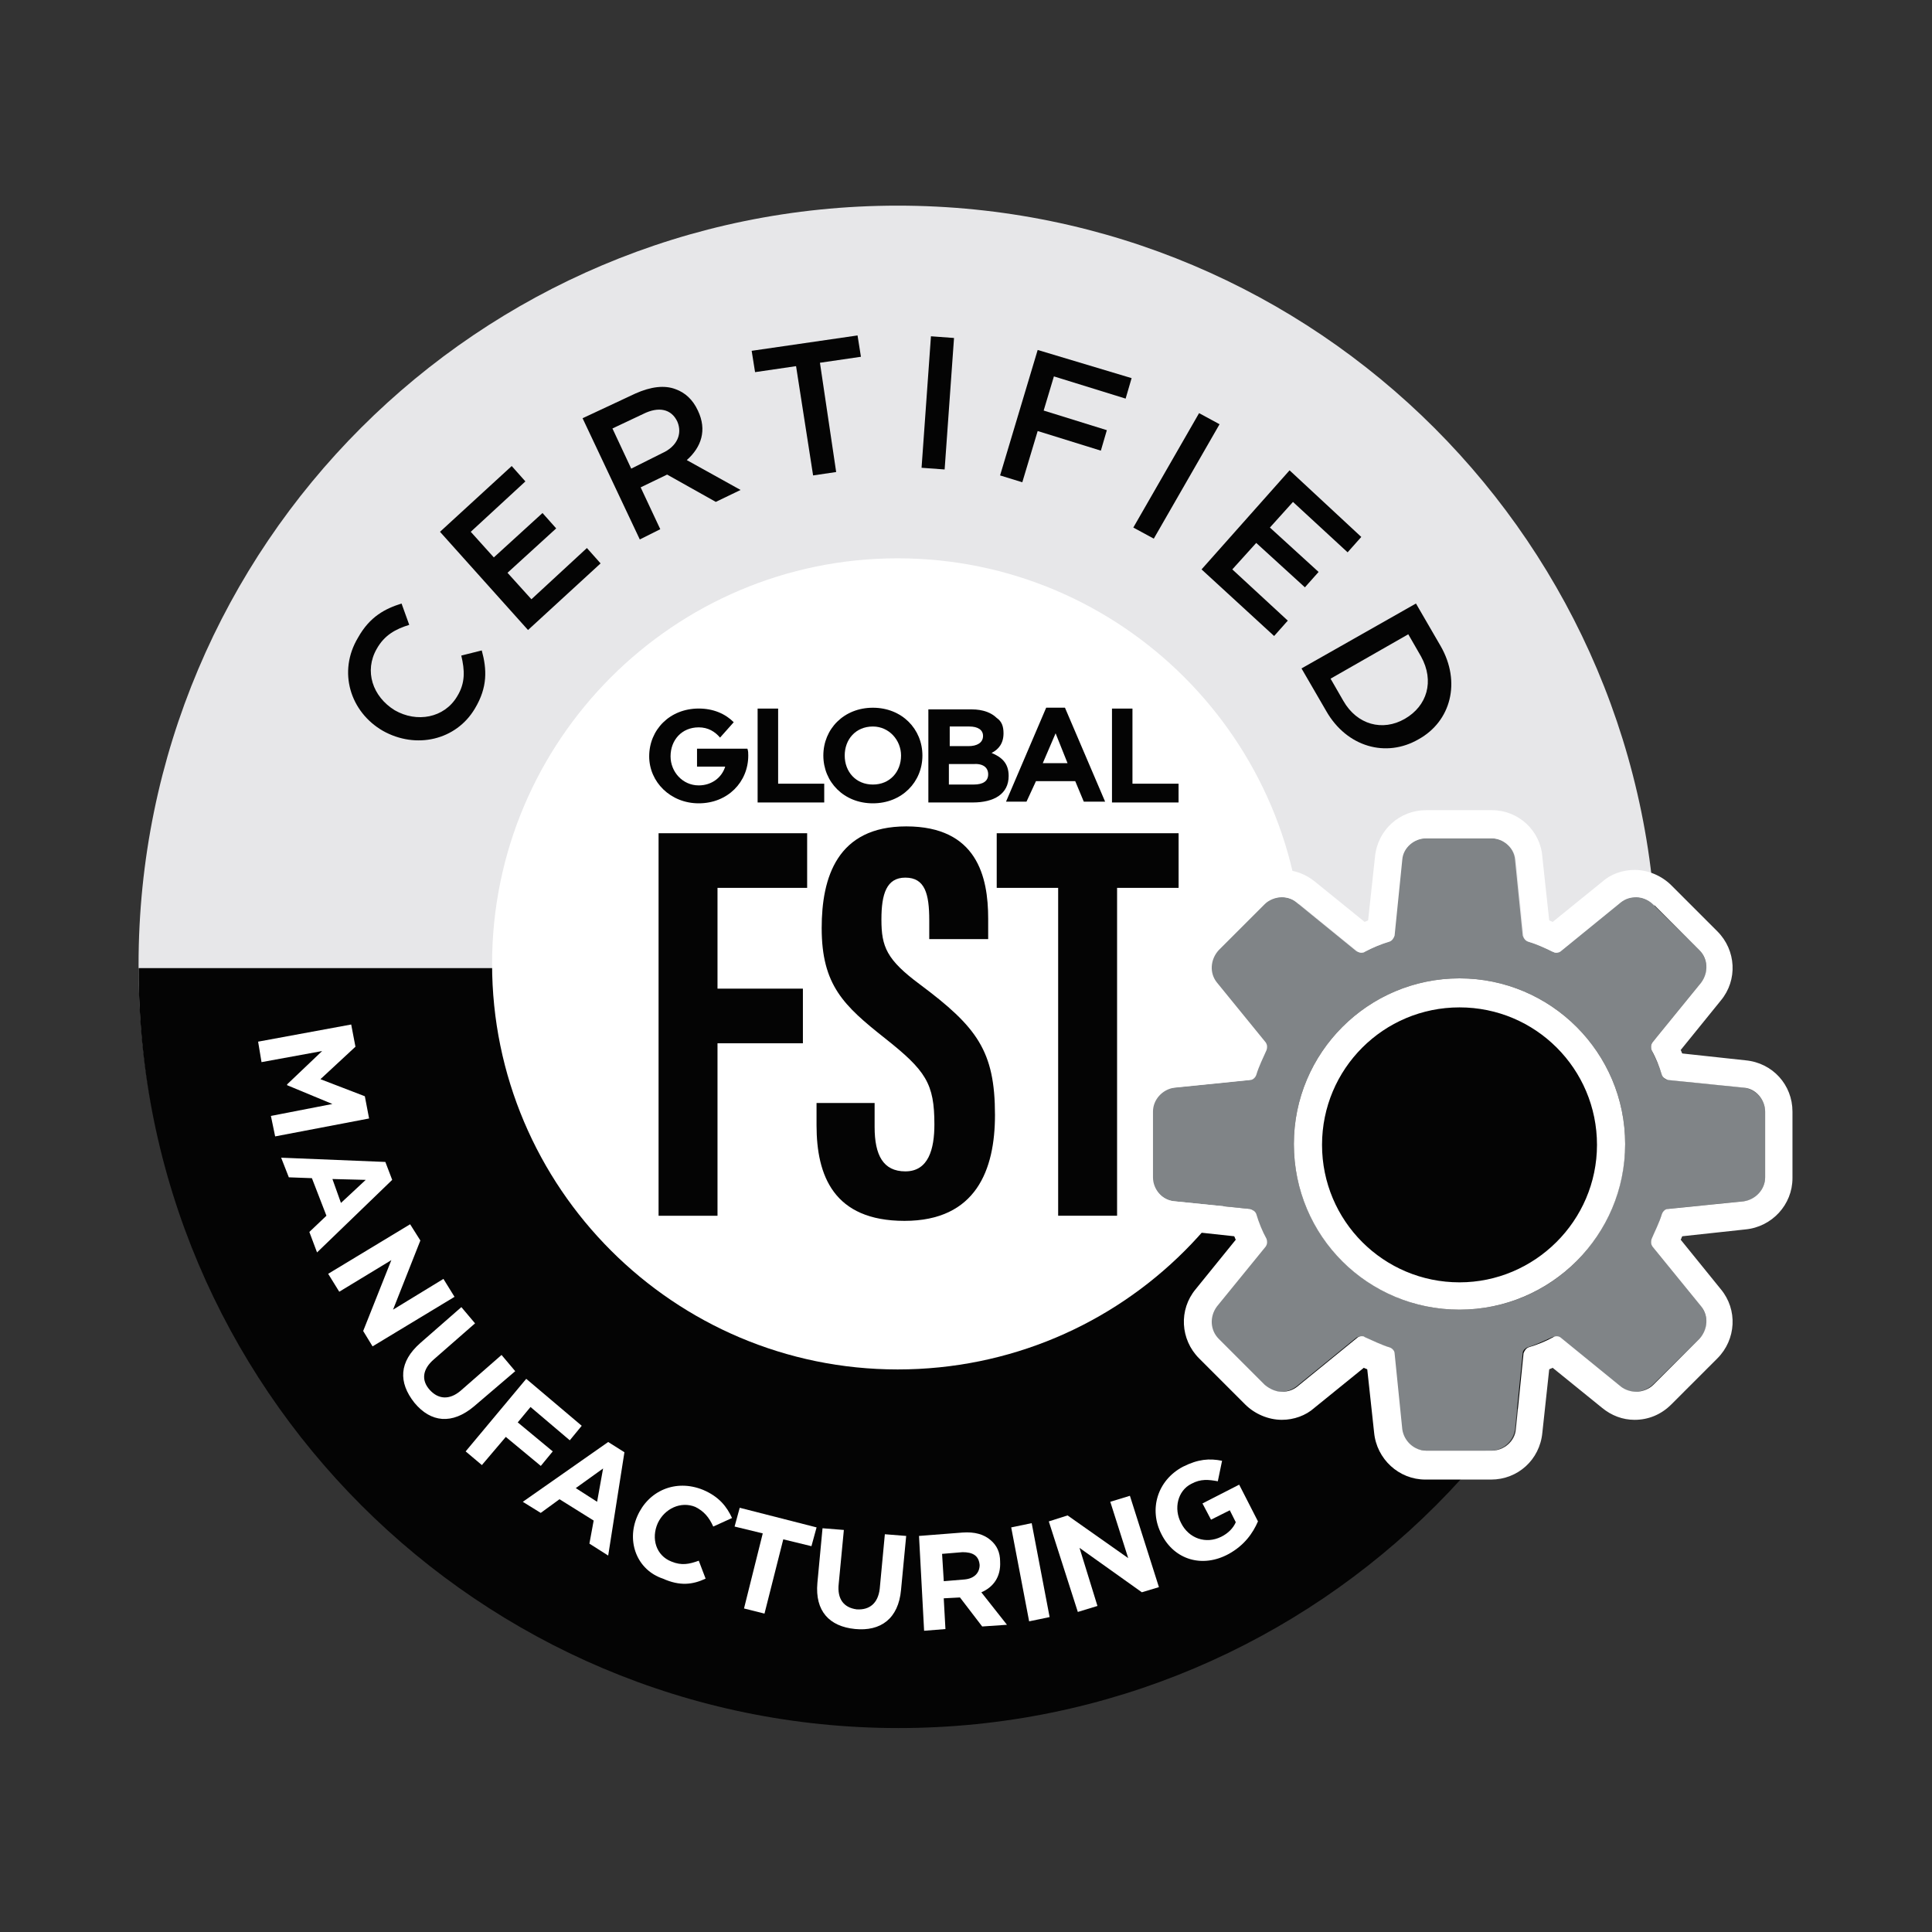 <svg enable-background="new 0 0 500 500" viewBox="0 0 500 500" xmlns="http://www.w3.org/2000/svg"><rect x="0" y="0" width="500" height="500" fill="#333333" stroke="none"/><path d="m232.31 446.12c-108.5 0-196.45-87.95-196.45-196.45s87.95-196.45 196.45-196.45 196.45 87.95 196.45 196.45-87.95 196.45-196.45 196.45z" fill="#e7e7e9"/><path d="m232.53 447.22c108.72 0 196.67-88.17 196.67-196.67h-393.33c0 108.5 88.16 196.67 196.66 196.67z" fill="#040404"/><path d="m232.31 354.41c-57.9 0-104.96-47.07-104.96-104.96s47.07-104.96 104.96-104.96 104.96 47.07 104.96 104.96c.01 58.11-46.84 104.96-104.96 104.96z" fill="#fff"/><path d="m170.44 215.64h38.45v14.14h-23.2v26.08h22.1v14.14h-22.1v44.64h-15.25z" fill="#040404"/><path d="m226.35 285.47v6.19c0 7.29 2.21 11.49 7.96 11.49 5.97 0 7.51-5.75 7.51-12.15 0-10.61-2.21-13.92-12.82-22.32s-16.35-13.7-16.35-28.51c0-13.04 3.98-26.3 21.88-26.3 18.34 0 21.21 13.04 21.21 23.87v5.3h-15.25v-4.86c0-6.85-1.1-11.05-6.19-11.05-4.86 0-6.19 4.2-6.19 10.83 0 7.07 1.33 10.39 9.94 16.79 14.81 11.05 19.45 17.24 19.45 33.81 0 14.14-4.86 27.4-23.42 27.4-18.34 0-22.76-11.71-22.76-24.75v-5.75h15.03z" fill="#040404"/><path d="m273.86 229.78h-15.91v-14.14h47.07v14.14h-15.92v84.85h-15.25v-84.85z" fill="#040404"/><path d="m213.31 202.82h-11.93v-19.44h-5.31v24.3h17.24z" fill="#040404"/><path d="m225.9 207.9c7.51 0 12.82-5.52 12.82-12.37 0-6.85-5.3-12.37-12.82-12.37s-12.82 5.52-12.82 12.37c.01 6.85 5.31 12.37 12.82 12.37zm-7.29-12.37c0-4.2 2.87-7.51 7.29-7.51 4.2 0 7.29 3.54 7.29 7.51 0 4.2-2.87 7.51-7.29 7.51-4.41 0-7.29-3.31-7.29-7.51z" fill="#040404"/><path d="m261.04 200.83c0-3.31-1.77-4.86-4.42-5.97 1.77-.88 3.09-2.43 3.09-5.08 0-1.77-.44-3.09-1.77-3.98-1.33-1.33-3.54-2.21-6.41-2.21h-11.27v24.09h11.49c5.53 0 9.29-2.21 9.29-6.85zm-15.47-12.81h5.3c2.21 0 3.54.88 3.54 2.43 0 1.77-1.55 2.65-3.76 2.65h-4.86v-5.08zm10.17 12.37c0 1.77-1.33 2.65-3.76 2.65h-6.41v-5.3h6.19c2.65-.22 3.98.88 3.98 2.65z" fill="#040404"/><path d="m268.11 202.16h10.16l2.21 5.3h5.52l-10.39-24.31h-4.86l-10.39 24.31h5.3zm5.08-12.38 3.09 7.73h-6.41z" fill="#040404"/><path d="m305.01 202.82h-11.93v-19.44h-5.3v24.3h17.23z" fill="#040404"/><path d="m180.83 207.9c7.51 0 12.82-5.52 12.82-12.37 0-.66 0-1.1-.22-1.77h-13.04v4.64h7.29c-.88 2.87-3.54 4.86-6.85 4.86-4.2 0-7.29-3.54-7.29-7.51 0-4.2 2.87-7.51 7.29-7.51 2.43 0 4.2 1.1 5.52 2.65l3.54-3.98c-2.21-2.21-5.3-3.54-9.06-3.54-7.51 0-12.82 5.52-12.82 12.37 0 6.64 5.52 12.16 12.82 12.16z" fill="#040404"/><path d="m427.66 322.59c-.44-.66-.44-1.33-.22-1.99 1.1-1.99 1.99-4.2 2.65-6.41.22-.66.88-1.1 1.55-1.33l19.67-1.99c3.09-.22 5.52-3.09 5.52-6.19v-17.02c0-3.09-2.43-5.75-5.52-6.19l-19.67-1.99c-.66 0-1.33-.66-1.55-1.33-.66-2.21-1.77-4.42-2.65-6.41-.22-.66-.22-1.33.22-1.99l12.6-15.47c1.99-2.43 1.77-5.97-.44-8.4l-12.15-11.93c-2.21-2.21-5.75-2.43-8.4-.44l-15.47 12.6c-.66.44-1.33.44-1.99.22-1.99-1.1-4.2-1.99-6.41-2.65-.66-.22-1.1-.88-1.33-1.55l-1.99-19.67c-.22-3.09-3.09-5.52-6.19-5.52h-17.02c-3.09 0-5.75 2.43-6.19 5.52l-1.99 19.67c0 .66-.66 1.33-1.33 1.55-2.21.66-4.42 1.77-6.41 2.65-.66.22-1.33.22-1.99-.22l-15.47-12.6c-2.43-1.99-5.97-1.77-8.4.44l-11.93 11.93c-2.21 2.21-2.43 5.75-.44 8.4l12.6 15.47c.44.66.44 1.33.22 1.99-1.1 1.99-1.99 4.2-2.65 6.41-.22.66-.88 1.1-1.55 1.33l-19.67 1.99c-3.09.22-5.52 3.09-5.52 6.19v17.02c0 3.09 2.43 5.75 5.52 6.19l19.67 1.99c.66 0 1.33.66 1.55 1.33.66 2.21 1.77 4.42 2.65 6.41.22.66.22 1.33-.22 1.99l-12.6 15.47c-1.99 2.43-1.77 5.97.44 8.4l11.93 11.93c2.21 2.21 5.75 2.43 8.4.44l15.47-12.6c.66-.44 1.33-.44 1.99-.22 1.99 1.1 4.2 1.99 6.41 2.65.66.22 1.1.88 1.33 1.55l1.99 19.67c.22 3.09 3.09 5.52 6.19 5.52h17.02c3.09 0 5.75-2.43 6.19-5.52l1.99-19.67c0-.66.66-1.33 1.33-1.55 2.21-.66 4.42-1.77 6.41-2.65.66-.22 1.33-.22 1.99.22l15.47 12.6c2.43 1.99 5.97 1.77 8.4-.44l12.15-11.93c2.21-2.21 2.43-5.75.44-8.4zm-49.94 16.35c-23.64 0-42.87-19.22-42.87-42.87s19.22-42.87 42.87-42.87 42.87 19.22 42.87 42.87c-.23 23.87-19.23 42.87-42.87 42.87z" fill="#808487"/><path d="m386.11 216.96c3.09 0 5.75 2.43 6.19 5.52l1.99 19.67c0 .66.66 1.33 1.33 1.55 2.21.66 4.42 1.77 6.41 2.65.22.22.44.22.88.22s.88-.22 1.1-.44l15.47-12.6c1.1-.88 2.43-1.33 3.98-1.33s3.09.66 4.42 1.77l11.93 11.93c2.21 2.21 2.43 5.75.44 8.4l-12.6 15.47c-.44.66-.44 1.33-.22 1.99 1.1 1.99 1.99 4.2 2.65 6.41.22.66.88 1.1 1.55 1.33l19.67 1.99c3.09.22 5.52 3.09 5.52 6.19v17.02c0 3.09-2.43 5.75-5.52 6.19l-19.67 1.99c-.66 0-1.33.66-1.55 1.33-.66 2.21-1.77 4.42-2.65 6.41-.22.66-.22 1.33.22 1.99l12.6 15.47c1.99 2.43 1.77 5.97-.44 8.4l-11.93 11.93c-1.1 1.1-2.87 1.77-4.42 1.77-1.33 0-2.87-.44-3.98-1.33l-15.47-12.6c-.22-.22-.66-.44-1.1-.44-.22 0-.66 0-.88.22-1.99 1.1-4.2 1.99-6.41 2.65-.66.22-1.1.88-1.33 1.55l-1.99 19.67c-.22 3.09-3.09 5.52-6.19 5.52h-17.01c-3.09 0-5.75-2.43-6.19-5.52l-1.99-19.67c0-.66-.66-1.33-1.33-1.55-2.21-.66-4.42-1.77-6.41-2.65-.22-.22-.44-.22-.88-.22s-.88.22-1.1.44l-15.47 12.6c-1.1.88-2.43 1.33-3.98 1.33s-3.09-.66-4.42-1.77l-11.93-11.93c-2.21-2.21-2.43-5.75-.44-8.4l12.6-15.47c.44-.66.44-1.33.22-1.99-1.1-1.99-1.99-4.2-2.65-6.41-.22-.66-.88-1.1-1.55-1.33l-19.67-1.99c-3.09-.22-5.52-3.09-5.52-6.19v-17.02c0-3.09 2.43-5.75 5.52-6.19l19.67-1.99c.66 0 1.33-.66 1.55-1.33.66-2.21 1.77-4.42 2.65-6.41.22-.66.22-1.33-.22-1.99l-12.6-15.47c-1.99-2.43-1.77-5.97.44-8.4l11.93-11.93c1.1-1.1 2.87-1.77 4.42-1.77 1.33 0 2.87.44 3.98 1.33l15.47 12.6c.22.22.66.44 1.1.44.22 0 .66 0 .88-.22 1.99-1.1 4.2-1.99 6.41-2.65.66-.22 1.1-.88 1.33-1.55l1.99-19.67c.22-3.09 3.09-5.52 6.19-5.52zm-8.39 121.98c23.64 0 42.87-19.22 42.87-42.87s-19.22-42.87-42.87-42.87-42.87 19.22-42.87 42.87c0 23.87 19.22 42.87 42.87 42.87m8.39-129.27h-17.01c-6.85 0-12.6 5.08-13.26 12.15l-1.77 16.35c-.22.22-.66.22-.88.44l-12.82-10.39c-2.43-1.99-5.3-3.09-8.4-3.09-3.54 0-6.85 1.33-9.5 3.98l-12.15 12.15c-4.86 4.86-5.3 12.6-.88 17.9l10.39 12.82c-.22.22-.22.66-.44.88l-16.35 1.77c-6.85.66-12.15 6.41-12.15 13.26v17.02c0 6.85 5.08 12.6 12.15 13.26l16.35 1.77c.22.22.22.66.44.88l-10.39 12.82c-4.42 5.3-3.98 13.04.88 17.9l11.93 11.93c2.43 2.43 5.97 3.98 9.5 3.98 3.09 0 6.19-1.1 8.4-3.09l12.82-10.39c.22.22.66.22.88.44l1.77 16.35c.66 6.85 6.41 12.15 13.26 12.15h17.02c6.85 0 12.6-5.08 13.26-12.15l1.77-16.35c.22-.22.66-.22.88-.44l12.82 10.39c2.43 1.99 5.3 3.09 8.4 3.09 3.54 0 6.85-1.33 9.5-3.98l11.93-11.93c4.86-4.86 5.3-12.6.88-17.9l-10.39-12.82c.22-.22.22-.66.44-.88l16.35-1.77c6.85-.66 12.15-6.41 12.15-13.26v-17.24c0-6.85-5.08-12.6-12.15-13.26l-16.35-1.77c-.22-.22-.22-.66-.44-.88l10.39-12.82c4.42-5.3 3.98-13.04-.88-17.9l-11.93-11.93c-2.43-2.43-5.97-3.98-9.5-3.98-3.09 0-6.19 1.1-8.4 3.09l-12.82 10.39c-.22-.22-.66-.22-.88-.44l-1.77-16.35c-.45-6.85-6.2-12.15-13.05-12.15zm-8.39 122.2c-19.67 0-35.58-15.91-35.58-35.58s15.91-35.58 35.58-35.58 35.58 15.91 35.58 35.58c-.01 19.67-16.14 35.58-35.58 35.58z" fill="#fff"/><path d="m99.06 189.12c-8.4-4.86-11.71-15.25-6.41-24.09 3.09-5.52 7.07-7.51 11.27-8.84l1.99 5.52c-3.54 1.1-6.41 2.65-8.4 6.19-3.31 5.75-1.1 12.37 4.64 15.91 5.75 3.31 12.82 1.99 16.13-3.54 2.21-3.54 1.99-6.85 1.1-10.61l5.3-1.33c1.33 4.86 1.55 9.5-1.77 15.03-4.84 8.19-15.23 10.62-23.85 5.76z" fill="#040404"/><path d="m113.87 137.63 18.56-17.02 3.54 3.98-14.14 13.04 5.97 6.63 12.6-11.49 3.54 3.98-12.6 11.49 6.19 6.85 14.36-13.26 3.54 3.98-18.78 17.24z" fill="#040404"/><path d="m150.77 108.24 13.7-6.41c3.98-1.77 7.51-2.21 10.39-1.1 2.43.88 4.42 2.65 5.75 5.52 2.43 5.08.88 9.5-2.87 12.82l13.92 7.73-6.41 3.09-12.6-7.07-6.85 3.31 5.08 10.83-5.3 2.65zm20.55 9.06c3.98-1.77 5.3-5.08 3.98-8.18-1.55-3.31-4.86-3.98-8.84-1.99l-7.96 3.76 4.86 10.39z" fill="#040404"/><path d="m206.02 94.76-10.61 1.55-.88-5.52 27.4-3.98.88 5.52-10.61 1.55 4.2 28.28-5.97.88z" fill="#040404"/><path d="m240.93 87.03 5.97.44-2.43 34.03-5.97-.44z" fill="#040404"/><path d="m268.55 90.57 24.31 7.29-1.55 5.3-18.56-5.75-2.65 8.84 16.35 5.08-1.55 5.3-16.35-5.08-3.98 13.26-5.75-1.77z" fill="#040404"/><path d="m310.32 106.92 5.3 2.87-17.02 29.61-5.3-2.87z" fill="#040404"/><path d="m333.74 121.72 18.56 17.24-3.54 3.98-14.14-13.04-5.97 6.63 12.6 11.49-3.54 3.98-12.6-11.49-6.19 6.85 14.36 13.26-3.54 3.98-18.78-17.24z" fill="#040404"/><path d="m366.45 156.19 6.41 11.05c5.3 9.28 2.65 19.45-5.75 24.09-8.4 4.86-18.56 1.99-23.87-7.29l-6.41-11.05zm-18.79 25.2c3.54 6.19 10.16 7.96 15.91 4.64 5.75-3.31 7.73-9.72 4.2-16.13l-3.31-5.75-20.11 11.49z" fill="#040404"/><g fill="#fff"><path d="m90.89 265.14 1.1 5.75-9.06 8.4 11.49 4.42 1.1 5.75-24.31 4.64-1.1-5.3 15.91-3.09-11.71-4.86v-.22l9.06-8.62-15.69 2.87-.88-5.3z"/><path d="m99.73 300.71 1.77 4.64-19.45 18.78-1.99-5.3 4.42-4.2-3.76-9.72-5.97-.22-1.99-5.08zm-11.49 10.61 6.41-5.97-8.62-.22z"/><path d="m106.14 316.84 2.65 4.2-7.07 17.9 13.04-7.96 2.87 4.64-21.21 12.82-2.43-3.98 7.29-18.34-13.48 8.18-2.87-4.64z"/><path d="m108.79 347.56 10.61-9.28 3.54 4.2-10.61 9.28c-3.09 2.65-3.31 5.52-1.1 7.96 2.21 2.43 5.08 2.65 7.96.22l10.61-9.28 3.54 4.2-10.61 9.06c-5.75 4.86-11.27 4.2-15.47-.88-4.22-5.32-4-10.62 1.53-15.48z"/><path d="m136.19 356.84 14.36 12.15-3.09 3.76-10.16-8.62-3.31 3.98 9.06 7.51-3.09 3.76-9.06-7.51-6.19 7.29-4.2-3.54z"/><path d="m157.4 373.19 4.2 2.65-4.2 26.74-4.86-3.09 1.1-5.97-8.84-5.52-4.86 3.54-4.64-2.87zm-2.87 15.47 1.55-8.62-7.07 5.08z"/><path d="m164.92 392.42c2.87-6.63 9.94-9.72 17.02-6.85 4.2 1.77 6.19 4.42 7.51 7.29l-4.86 2.21c-1.1-2.43-2.43-3.98-4.64-5.08-3.76-1.55-7.96.44-9.72 4.2-1.77 3.98-.44 8.4 3.54 9.94 2.65 1.1 4.64.66 7.07-.22l1.77 4.64c-3.31 1.55-6.63 1.99-11.05 0-6.64-2.21-9.52-9.5-6.64-16.13z"/><path d="m197.4 396.84-7.29-1.77 1.33-4.86 19.89 5.08-1.33 4.86-7.29-1.77-4.86 19.22-5.3-1.33z"/><path d="m211.54 409.65 1.33-14.14 5.52.44-1.33 13.92c-.44 3.98 1.33 6.19 4.64 6.63 3.31.22 5.52-1.55 5.97-5.3l1.33-14.14 5.52.44-1.33 13.92c-.66 7.51-5.3 10.83-11.93 10.16-6.62-.66-10.38-4.63-9.72-11.93z"/><path d="m237.84 397.5 11.27-.88c3.09-.22 5.52.44 7.29 1.99 1.55 1.33 2.43 3.09 2.43 5.52.22 3.98-1.77 6.63-4.86 7.96l6.63 8.4-6.41.44-5.75-7.51-4.2.22.44 7.96-5.52.44zm11.71 11.27c2.65-.22 3.98-1.77 3.98-3.76-.22-2.43-1.77-3.31-4.42-3.31l-5.3.44.44 7.07z"/><path d="m261.7 395.29 5.3-1.1 4.64 24.31-5.3 1.1z"/><path d="m271.43 393.74 4.86-1.55 15.69 11.05-4.64-14.58 5.08-1.55 7.51 23.64-4.42 1.33-16.13-11.49 4.64 15.03-5.08 1.55z"/><path d="m300.59 397.06c-3.31-6.41-1.1-13.92 5.52-17.46 3.98-1.99 6.85-2.21 10.16-1.55l-1.1 5.3c-2.43-.44-4.42-.66-6.85.66-3.54 1.77-4.64 6.41-2.65 10.16 1.99 3.98 6.41 5.52 10.39 3.54 1.77-.88 3.09-2.21 3.76-3.76l-1.55-3.09-4.86 2.43-2.21-4.2 9.5-4.86 4.86 9.5c-1.33 3.09-3.54 6.19-7.51 8.4-6.85 3.77-14.14 1.56-17.46-5.07z"/></g></svg>